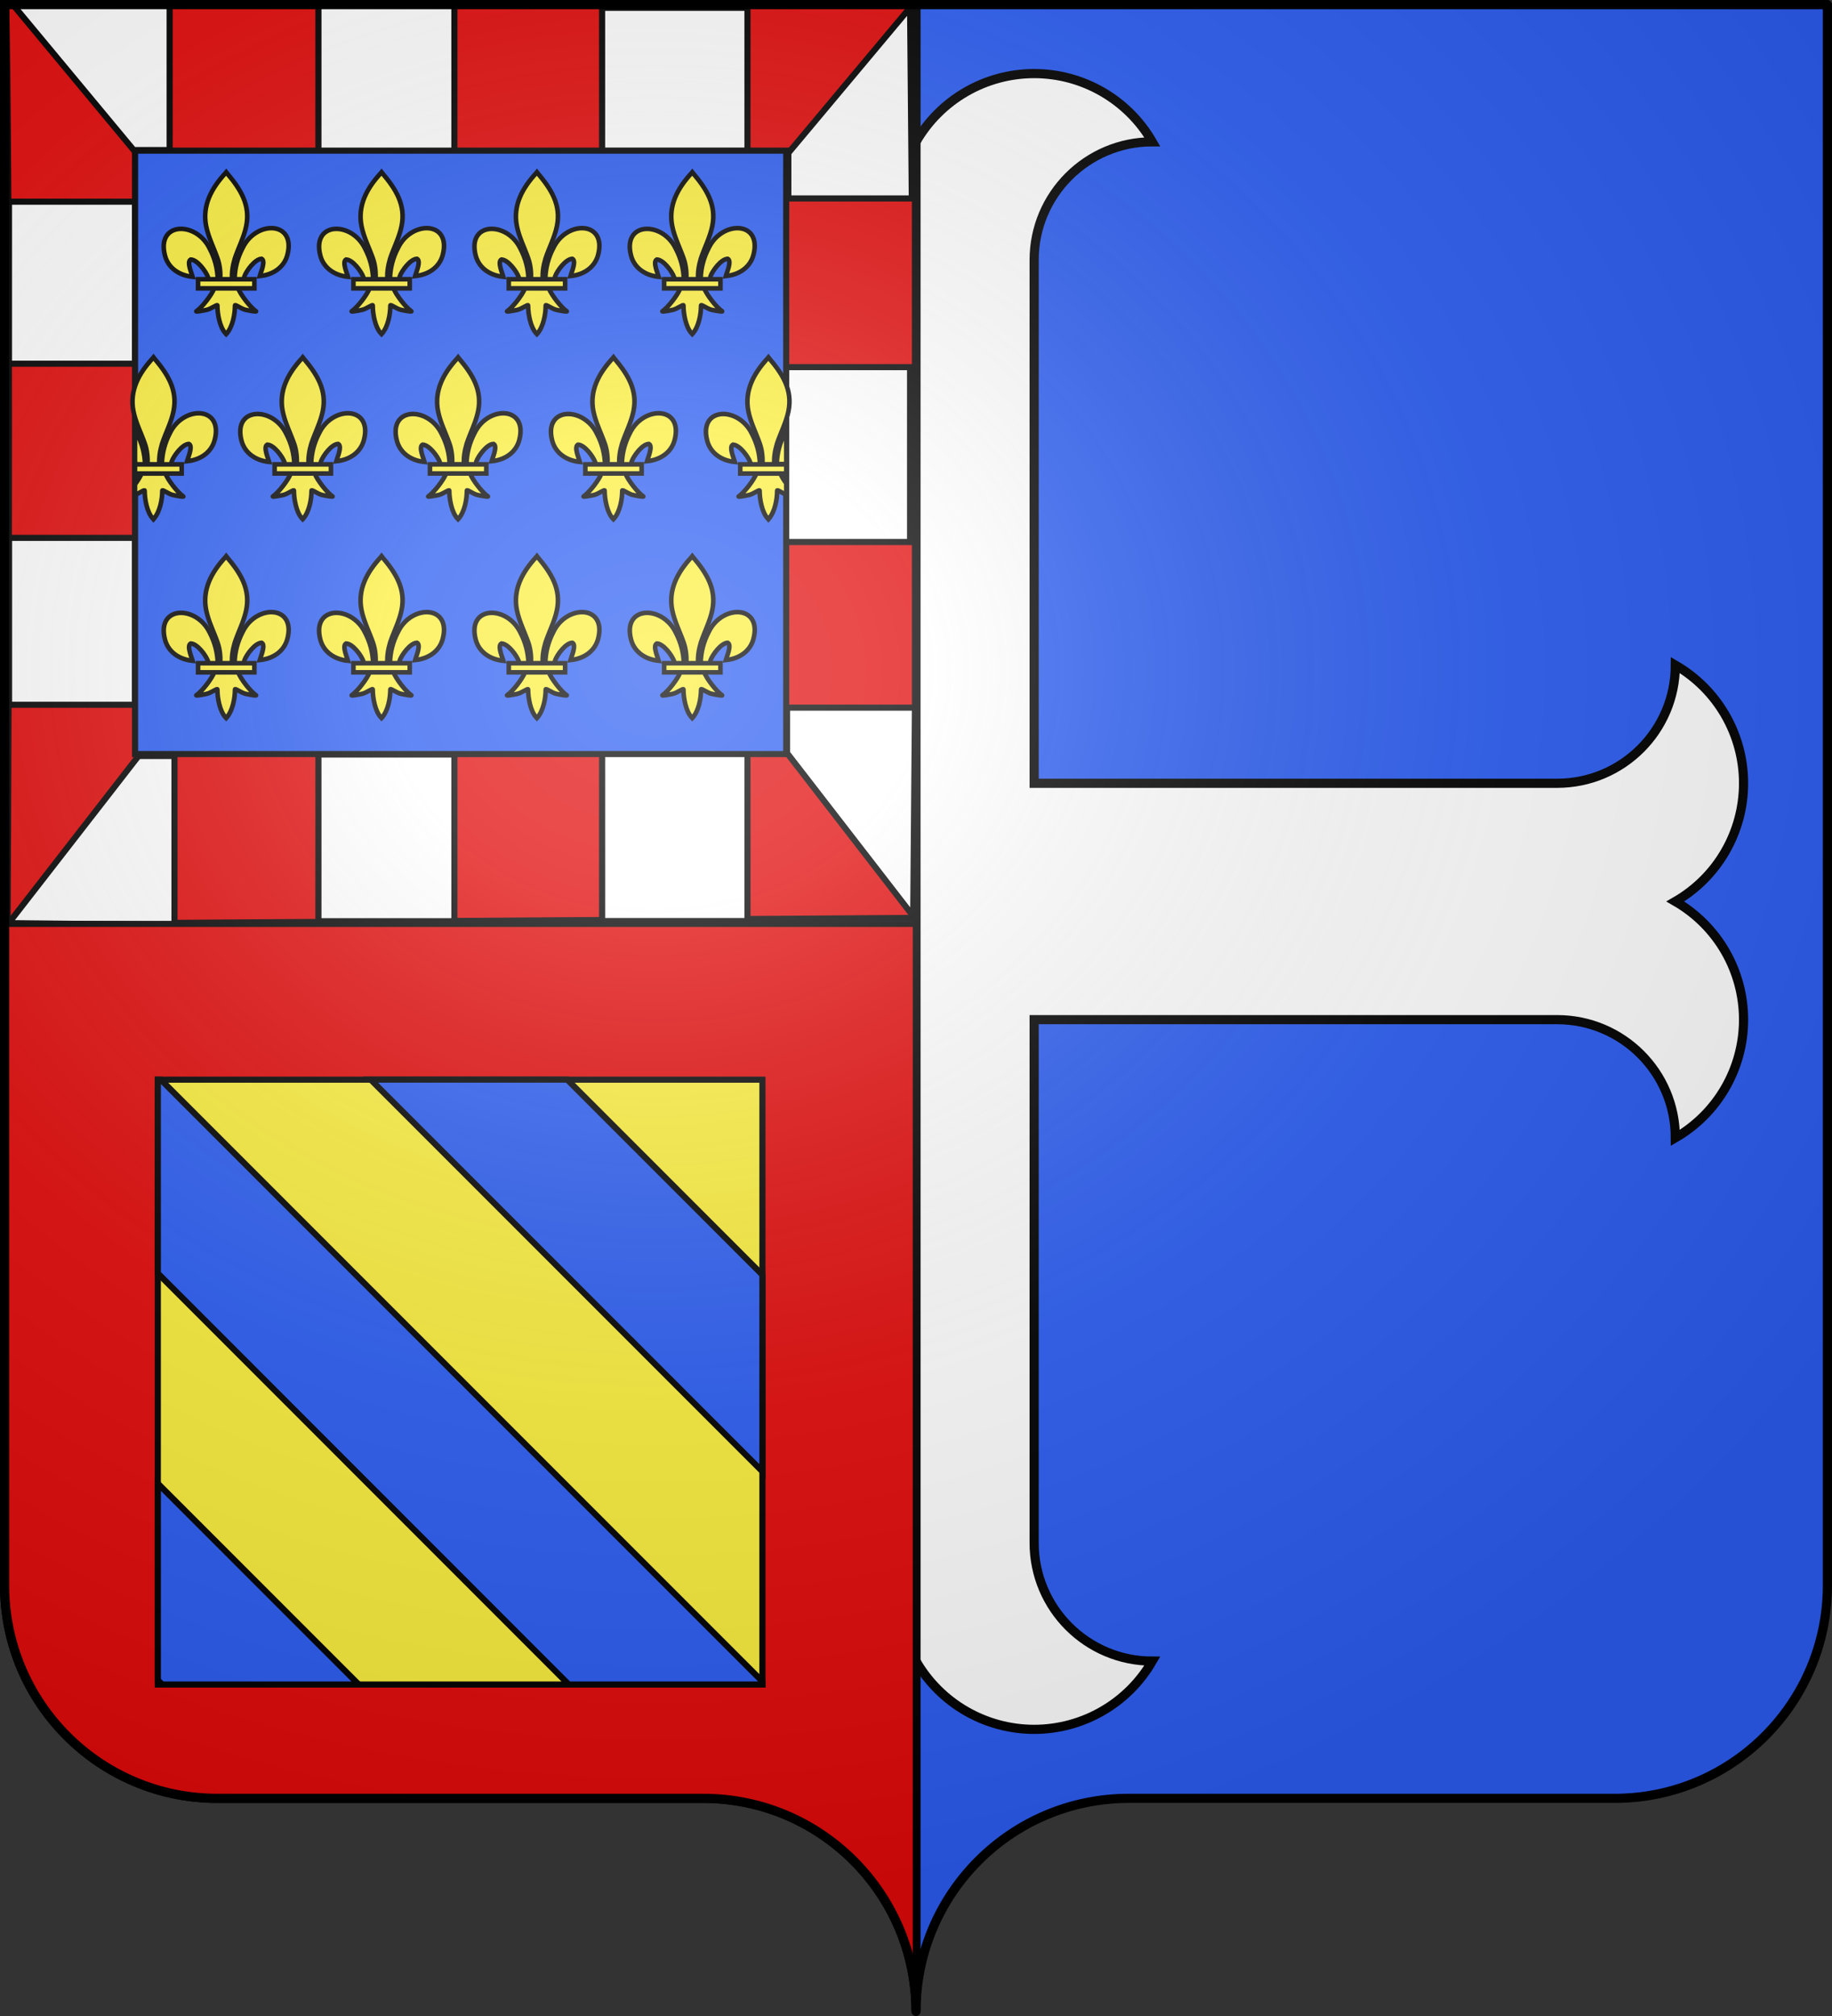 <?xml version="1.0" encoding="UTF-8" standalone="no"?>
<svg
   xmlns:dc="http://purl.org/dc/elements/1.1/"
   xmlns:cc="http://creativecommons.org/ns#"
   xmlns:rdf="http://www.w3.org/1999/02/22-rdf-syntax-ns#"
   xmlns:svg="http://www.w3.org/2000/svg"
   xmlns="http://www.w3.org/2000/svg"
   xmlns:xlink="http://www.w3.org/1999/xlink"
   xmlns:sodipodi="http://sodipodi.sourceforge.net/DTD/sodipodi-0.dtd"
   xmlns:inkscape="http://www.inkscape.org/namespaces/inkscape"
   height="660"
   width="600"
   version="1.0"
   id="svg2"
   sodipodi:version="0.32"
   inkscape:version="0.46"
   sodipodi:docname="Auxonne (21).svg"
   sodipodi:docbase="E:\DIVERS\Héraldique"
   inkscape:output_extension="org.inkscape.output.svg.inkscape">
  <rect width="100%" height="100%" fill="#333333" stroke="none"/>
  <sodipodi:namedview
     inkscape:window-height="712"
     inkscape:window-width="1024"
     inkscape:pageshadow="2"
     inkscape:pageopacity="0.0"
     guidetolerance="10.0"
     gridtolerance="10.0"
     objecttolerance="10.0"
     borderopacity="1.0"
     bordercolor="#666666"
     pagecolor="#ffffff"
     id="base"
     showgrid="false"
     height="660px"
     inkscape:zoom="0.8"
     inkscape:cx="300"
     inkscape:cy="330"
     inkscape:window-x="-4"
     inkscape:window-y="-4"
     inkscape:current-layer="layer2"
     showguides="true"
     inkscape:guide-bbox="true" />
  <desc
     id="desc4">Flag of Canton of Valais (Wallis)</desc>
  <defs
     id="defs6">
    <inkscape:perspective
       sodipodi:type="inkscape:persp3d"
       inkscape:vp_x="0 : 330 : 1"
       inkscape:vp_y="0 : 1000 : 0"
       inkscape:vp_z="600 : 330 : 1"
       inkscape:persp3d-origin="300 : 220 : 1"
       id="perspective269" />
    <linearGradient
       id="linearGradient2893">
      <stop
         style="stop-color:white;stop-opacity:0.314;"
         offset="0"
         id="stop2895" />
      <stop
         id="stop2897"
         offset="0.19"
         style="stop-color:white;stop-opacity:0.251;" />
      <stop
         style="stop-color:#6b6b6b;stop-opacity:0.125;"
         offset="0.6"
         id="stop2901" />
      <stop
         style="stop-color:black;stop-opacity:0.125;"
         offset="1"
         id="stop2899" />
    </linearGradient>
    <radialGradient
       inkscape:collect="always"
       xlink:href="#linearGradient2893"
       id="radialGradient2883"
       cx="203.198"
       cy="218.01"
       fx="203.198"
       fy="218.01"
       r="300"
       gradientTransform="matrix(1.36,0,0,1.355,-79.528,-87.645)"
       gradientUnits="userSpaceOnUse" />
    <linearGradient
       id="linearGradient2955">
      <stop
         style="stop-color:white;stop-opacity:0;"
         offset="0"
         id="stop2965" />
      <stop
         style="stop-color:black;stop-opacity:0.646;"
         offset="1"
         id="stop2959" />
    </linearGradient>
    <radialGradient
       inkscape:collect="always"
       xlink:href="#linearGradient2955"
       id="radialGradient2961"
       cx="225.524"
       cy="218.901"
       fx="225.524"
       fy="218.901"
       r="300"
       gradientTransform="matrix(-4.167939e-4,2.183,-1.884,-3.599562e-4,615.597,-289.121)"
       gradientUnits="userSpaceOnUse" />
    <polygon
       id="star"
       transform="scale(53,53)"
       points="0,-1 0.588,0.809 -0.951,-0.309 0.951,-0.309 -0.588,0.809 0,-1 " />
    <clipPath
       id="clip">
      <path
         d="M 0,-200 L 0,600 L 300,600 L 300,-200 L 0,-200 z "
         id="path10" />
    </clipPath>
    <radialGradient
       inkscape:collect="always"
       xlink:href="#linearGradient2955"
       id="radialGradient1911"
       gradientUnits="userSpaceOnUse"
       gradientTransform="matrix(-4.167939e-4,2.183,-1.884,-3.599562e-4,1395.597,-309.121)"
       cx="225.524"
       cy="218.901"
       fx="225.524"
       fy="218.901"
       r="300" />
    <radialGradient
       inkscape:collect="always"
       xlink:href="#linearGradient2955"
       id="radialGradient2928"
       cx="-483.508"
       cy="153.928"
       fx="-483.508"
       fy="153.928"
       r="300"
       gradientTransform="matrix(0,2.342,-2.291,0,562.913,1323.77)"
       gradientUnits="userSpaceOnUse" />
    <radialGradient
       inkscape:collect="always"
       xlink:href="#linearGradient2893"
       id="radialGradient11919"
       gradientUnits="userSpaceOnUse"
       gradientTransform="matrix(1.551,0,0,1.35,-227.894,-51.264)"
       cx="285.186"
       cy="200.448"
       fx="285.186"
       fy="200.448"
       r="300" />
    <inkscape:perspective
       id="perspective8511"
       inkscape:persp3d-origin="372.04724 : 350.78739 : 1"
       inkscape:vp_z="744.09448 : 526.18109 : 1"
       inkscape:vp_y="0 : 1000 : 0"
       inkscape:vp_x="0 : 526.18109 : 1"
       sodipodi:type="inkscape:persp3d" />
  </defs>
  <g
     inkscape:groupmode="layer"
     id="layer1"
     inkscape:label="Fond écu"
     style="display:inline">
    <g
       id="g2699"
       inkscape:label="Calque 1"
       transform="translate(-75,-202.362)"
       style="fill:#2b5df2">
      <g
         style="fill:#2b5df2;stroke:none;display:inline"
         id="g4195"
         inkscape:label="Calque 1"
         transform="translate(2.5e-6,2.6171874e-6)">
        <path
           sodipodi:nodetypes="cssccccssc"
           d="M 375,860.862 C 375,822.358 406.203,791.109 444.65,791.109 C 483.097,791.109 565.403,791.109 603.85,791.109 C 642.297,791.109 673.5,759.859 673.5,721.355 L 673.5,203.862 L 76.5,203.862 L 76.5,721.355 C 76.5,759.859 107.703,791.109 146.15,791.109 C 184.597,791.109 266.903,791.109 305.35,791.109 C 343.797,791.109 375,822.358 375,860.862 z"
           style="fill:#2b5df2;fill-opacity:1;fill-rule:nonzero;stroke:none;stroke-width:3;stroke-linecap:round;stroke-linejoin:round;stroke-miterlimit:4;stroke-dasharray:none;stroke-dashoffset:0;stroke-opacity:1;display:inline"
           id="path4197" />
      </g>
    </g>
  </g>
  <g
     inkscape:groupmode="layer"
     id="layer2"
     inkscape:label="Meubles">
    <g
       style="display:inline"
       id="g3638"
       transform="translate(0.482,-2.941)">
      <g
         transform="matrix(0.175,0,0,0.175,-50.481,-51.936)"
         style="fill:#ffffff;fill-opacity:1;stroke:#000000;stroke-width:17.143;stroke-miterlimit:4;stroke-dasharray:none;stroke-opacity:1"
         id="g4299">
        <path
           d="M 1778.9,3200 C 1778.9,3322.11 1679.9,3421.1 1557.79,3421.1 C 1603.4,3500.1 1687.68,3548.76 1778.89,3548.76 C 1870.11,3548.76 1954.39,3500.1 2000,3421.1 C 2045.61,3500.1 2129.89,3548.76 2221.1,3548.76 C 2312.32,3548.76 2396.6,3500.1 2442.21,3421.1 C 2320.1,3421.1 2221.1,3322.11 2221.1,3200 L 2221.1,2221.1 L 3200,2221.1 C 3322.11,2221.1 3421.1,2320.1 3421.1,2442.21 C 3500.1,2396.6 3548.76,2312.32 3548.76,2221.11 C 3548.76,2129.89 3500.1,2045.61 3421.1,2000 C 3500.1,1954.39 3548.76,1870.11 3548.76,1778.9 C 3548.76,1687.68 3500.1,1603.4 3421.1,1557.79 C 3421.1,1679.9 3322.11,1778.9 3200,1778.9 L 2221.1,1778.9 L 2221.1,800 C 2221.1,677.887 2320.1,578.895 2442.21,578.895 C 2396.6,499.902 2312.32,451.24 2221.1,451.24 C 2129.89,451.24 2045.61,499.902 2000,578.895 C 1954.39,499.902 1870.11,451.24 1778.89,451.24 C 1687.68,451.24 1603.4,499.902 1557.79,578.895 C 1679.9,578.895 1778.9,677.887 1778.9,800 L 1778.9,1778.9 L 800,1778.9 C 677.887,1778.9 578.895,1679.9 578.895,1557.79 C 499.902,1603.4 451.24,1687.68 451.24,1778.9 C 451.24,1870.11 499.902,1954.39 578.895,2000 C 499.902,2045.61 451.24,2129.89 451.24,2221.11 C 451.24,2312.32 499.902,2396.6 578.895,2442.21 C 578.895,2320.1 677.887,2221.1 800,2221.1 L 1778.9,2221.1 L 1778.9,3200 z"
           style="fill:#ffffff;fill-opacity:1;stroke:#000000;stroke-width:17.143;stroke-miterlimit:4;stroke-dasharray:none;stroke-opacity:1"
           id="path4301" />
      </g>
    </g>
    <g
       style="display:inline"
       id="g3764">
      <path
         id="rect2780"
         d="M 1.5,1.5 L 1.5,519 C 1.5,557.504 32.709,588.75 71.156,588.75 C 109.603,588.75 191.897,588.75 230.344,588.75 C 268.791,588.75 300,619.996 300,658.5 L 300,1.5 L 1.5,1.5 z"
         style="fill:#2b5df2;fill-opacity:1;stroke:#000000;stroke-width:3;stroke-miterlimit:4;stroke-dasharray:none;stroke-opacity:1" />
      <g
         id="g3642">
        <path
           style="fill:#e20909;fill-opacity:1;stroke:#000000;stroke-width:2;stroke-miterlimit:4;stroke-dasharray:none;stroke-opacity:1;display:inline"
           d="M 2.062,1.684 C 3.753,101.918 2.468,302.497 2.468,302.497 L 299.655,300.497 L 299.655,1.684 L 2.062,1.684 z"
           id="rect1901"
           sodipodi:nodetypes="ccccc" />
        <path
           style="fill:#ffffff;fill-opacity:1;fill-rule:evenodd;stroke:#000000;stroke-width:2;stroke-linecap:butt;stroke-linejoin:miter;stroke-miterlimit:4;stroke-dasharray:none;stroke-opacity:1;display:inline"
           d="M 43.774,49.127 C 43.774,49.127 4.462,1.809 4.462,1.809 L 55.559,1.843 L 55.559,49.127 L 43.774,49.127 z"
           id="path9469"
           sodipodi:nodetypes="ccccc" />
        <path
           style="fill:#ffffff;fill-opacity:1;fill-rule:evenodd;stroke:#000000;stroke-width:2;stroke-linecap:butt;stroke-linejoin:miter;stroke-miterlimit:4;stroke-dasharray:none;stroke-opacity:1;display:inline"
           d="M 298.062,2.469 C 298.062,2.469 258.188,50.094 258.188,50.094 L 258.188,64.969 L 298.625,64.969 L 298.062,2.469 z"
           id="path9483" />
        <path
           sodipodi:nodetypes="ccccc"
           id="path9487"
           d="M 45.361,247.496 C 45.361,247.496 2.859,302.218 2.859,302.218 L 57.146,302.78 L 57.146,247.496 L 45.361,247.496 z"
           style="fill:#ffffff;fill-opacity:1;fill-rule:evenodd;stroke:#000000;stroke-width:2;stroke-linecap:butt;stroke-linejoin:miter;stroke-miterlimit:4;stroke-dasharray:none;stroke-opacity:1;display:inline" />
        <path
           sodipodi:nodetypes="ccccc"
           id="path9495"
           d="M 257.775,246.54 C 257.775,246.54 299.091,299.956 299.091,299.956 L 299.652,231.669 L 257.775,231.669 L 257.775,246.54 z"
           style="fill:#ffffff;fill-opacity:1;fill-rule:evenodd;stroke:#000000;stroke-width:2;stroke-linecap:butt;stroke-linejoin:miter;stroke-miterlimit:4;stroke-dasharray:none;stroke-opacity:1;display:inline" />
        <rect
           style="fill:#ffffff;fill-opacity:1;stroke:#000000;stroke-width:2;stroke-miterlimit:4;stroke-dasharray:none;stroke-opacity:1;display:inline"
           id="rect9497"
           width="41.211"
           height="54.64"
           x="2.965"
           y="176.088" />
        <rect
           style="fill:#ffffff;fill-opacity:1;stroke:#000000;stroke-width:2;stroke-miterlimit:4;stroke-dasharray:none;stroke-opacity:1;display:inline"
           id="rect9501"
           width="41.258"
           height="53.043"
           x="2.942"
           y="66.03" />
        <rect
           style="fill:#ffffff;fill-opacity:1;stroke:#000000;stroke-width:2;stroke-miterlimit:4;stroke-dasharray:none;stroke-opacity:1;display:inline"
           id="rect9505"
           width="40.606"
           height="57.25"
           x="257.453"
           y="120.195" />
        <path
           style="fill:#ffffff;fill-opacity:1;stroke:#000000;stroke-width:2;stroke-miterlimit:4;stroke-opacity:1;display:inline"
           d="M 104.288,247.017 L 148.819,247.017 L 148.819,301.595 L 104.288,301.595 L 104.288,247.017 z"
           id="rect10430"
           sodipodi:nodetypes="ccccc" />
        <path
           style="fill:#ffffff;fill-opacity:1;stroke:#000000;stroke-width:2;stroke-miterlimit:4;stroke-opacity:1;display:inline"
           d="M 197.193,246.668 L 244.803,246.668 L 244.803,301.548 L 197.193,301.548 L 197.193,246.668 z"
           id="rect10434"
           sodipodi:nodetypes="ccccc" />
        <path
           style="fill:#ffffff;fill-opacity:1;stroke:#000000;stroke-width:2;stroke-miterlimit:4;stroke-opacity:1;display:inline"
           d="M 104.288,0.906 L 148.819,0.906 L 148.819,49.484 L 104.288,49.484 L 104.288,0.906 z"
           id="rect10443"
           sodipodi:nodetypes="ccccc" />
        <path
           style="fill:#ffffff;fill-opacity:1;stroke:#000000;stroke-width:2;stroke-miterlimit:4;stroke-opacity:1;display:inline"
           d="M 197.193,2.557 L 244.803,2.557 L 244.803,49.436 L 197.193,49.436 L 197.193,2.557 z"
           id="rect10445"
           sodipodi:nodetypes="ccccc" />
        <rect
           style="fill:#2b5df2;fill-opacity:1;stroke:#000000;stroke-width:2;stroke-miterlimit:4;stroke-dasharray:none;stroke-opacity:1"
           id="rect6338"
           width="213.254"
           height="197.541"
           x="44.231"
           y="49.32" />
        <g
           style="fill:#fcef3c;stroke:#000000;stroke-width:25.848;stroke-miterlimit:4;stroke-dasharray:none;stroke-opacity:1;display:inline"
           id="g1878"
           transform="matrix(5.803266e-2,0,0,5.803266e-2,53.215,55.97)">
          <path
             sodipodi:nodetypes="ccscscc"
             id="path1876"
             style="opacity:1;fill:#fcef3c;fill-opacity:1;fill-rule:evenodd;stroke:#000000;stroke-width:25.848;stroke-linecap:butt;stroke-linejoin:miter;stroke-miterlimit:4;stroke-dasharray:none;stroke-opacity:1;display:inline"
             d="M 407.029,608.699 C 408.454,546.743 423.78,489.16 452.319,434.591 C 527.033,277.405 755.239,281.159 704.934,473.402 C 686.397,544.241 623.425,585.876 548.615,593.017 C 554.015,574.352 583.715,508.365 559.74,495.455 C 521.401,496.904 473.795,563.161 462.347,594.756 C 460.694,599.292 461.156,604.534 459.311,608.996" />
          <g
             id="g13452"
             style="opacity:1;fill:#fcef3c;stroke:#000000;stroke-width:25.848;stroke-miterlimit:4;stroke-dasharray:none;stroke-opacity:1;display:inline"
             transform="translate(-38.532,-48.577)">
            <g
               id="g13018"
               style="fill:#fcef3c;fill-opacity:1;stroke:#000000;stroke-width:25.848;stroke-miterlimit:4;stroke-dasharray:none;stroke-opacity:1"
               transform="translate(0,4)">
              <path
                 sodipodi:nodetypes="ccscscc"
                 id="path1902"
                 style="fill:#fcef3c;fill-opacity:1;fill-rule:evenodd;stroke:#000000;stroke-width:25.848;stroke-linecap:butt;stroke-linejoin:miter;stroke-miterlimit:4;stroke-dasharray:none;stroke-opacity:1"
                 d="M 350.523,657.372 C 349.098,595.416 333.772,537.833 305.233,483.264 C 230.519,326.078 2.313,329.832 52.618,522.075 C 71.155,592.914 134.127,634.549 208.937,641.69 C 203.537,623.025 173.837,557.038 197.813,544.128 C 236.151,545.577 283.757,611.833 295.205,643.429 C 296.858,647.965 296.396,653.207 298.241,657.669" />
              <path
                 sodipodi:nodetypes="csccccsccc"
                 id="path3734"
                 style="fill:#fcef3c;fill-opacity:1;fill-rule:nonzero;stroke:#000000;stroke-width:25.848;stroke-linecap:butt;stroke-linejoin:miter;stroke-miterlimit:4;stroke-dasharray:none;stroke-opacity:1"
                 d="M 393.626,57.12 C 314.912,141.97 262.061,240.082 284.845,355.151 C 297.414,418.635 327.886,477.431 349.376,538.589 C 362.812,576.959 366.248,617.041 364.657,657.37 L 431.438,657.37 C 428.242,616.744 435.245,577.372 446.72,538.589 C 467.194,477.051 498.345,418.683 511.251,355.151 C 535.379,236.372 478.744,146.792 402.813,57.495 L 398.173,51.577 L 393.626,57.12 z" />
              <path
                 sodipodi:nodetypes="cssscccssscc"
                 id="path6395"
                 style="fill:#fcef3c;fill-opacity:1;fill-rule:evenodd;stroke:#000000;stroke-width:25.848;stroke-linecap:butt;stroke-linejoin:miter;stroke-miterlimit:4;stroke-dasharray:none;stroke-opacity:1"
                 d="M 331.345,704.401 C 317.383,743.531 260.456,815.193 230.22,835.62 C 222.377,840.918 267.706,832.569 288.001,828.12 C 314.62,822.286 349.218,793.923 348.407,803.933 C 348.332,849.771 361.218,926.257 394.813,961.401 L 397.995,964.789 L 401.282,961.401 C 434.86,922.23 447.52,853.359 447.688,803.933 C 446.877,793.923 481.476,822.286 508.095,828.12 C 528.39,832.569 573.718,840.918 565.876,835.62 C 535.639,815.193 478.744,743.531 464.782,704.401 L 331.345,704.401 z" />
              <rect
                 id="rect4623"
                 style="fill:#fcef3c;fill-opacity:1;stroke:#000000;stroke-width:25.848;stroke-miterlimit:4;stroke-dasharray:none;stroke-opacity:1"
                 y="655.379"
                 x="239.352"
                 height="51.503"
                 width="317.888" />
            </g>
          </g>
        </g>
        <g
           transform="matrix(5.803266e-2,0,0,5.803266e-2,104.097,55.97)"
           id="g9211"
           style="fill:#fcef3c;stroke:#000000;stroke-width:25.848;stroke-miterlimit:4;stroke-dasharray:none;stroke-opacity:1;display:inline">
          <path
             d="M 407.029,608.699 C 408.454,546.743 423.78,489.16 452.319,434.591 C 527.033,277.405 755.239,281.159 704.934,473.402 C 686.397,544.241 623.425,585.876 548.615,593.017 C 554.015,574.352 583.715,508.365 559.74,495.455 C 521.401,496.904 473.795,563.161 462.347,594.756 C 460.694,599.292 461.156,604.534 459.311,608.996"
             style="opacity:1;fill:#fcef3c;fill-opacity:1;fill-rule:evenodd;stroke:#000000;stroke-width:25.848;stroke-linecap:butt;stroke-linejoin:miter;stroke-miterlimit:4;stroke-dasharray:none;stroke-opacity:1;display:inline"
             id="path9213"
             sodipodi:nodetypes="ccscscc" />
          <g
             transform="translate(-38.532,-48.577)"
             style="opacity:1;fill:#fcef3c;stroke:#000000;stroke-width:25.848;stroke-miterlimit:4;stroke-dasharray:none;stroke-opacity:1;display:inline"
             id="g9215">
            <g
               transform="translate(0,4)"
               style="fill:#fcef3c;fill-opacity:1;stroke:#000000;stroke-width:25.848;stroke-miterlimit:4;stroke-dasharray:none;stroke-opacity:1"
               id="g9217">
              <path
                 d="M 350.523,657.372 C 349.098,595.416 333.772,537.833 305.233,483.264 C 230.519,326.078 2.313,329.832 52.618,522.075 C 71.155,592.914 134.127,634.549 208.937,641.69 C 203.537,623.025 173.837,557.038 197.813,544.128 C 236.151,545.577 283.757,611.833 295.205,643.429 C 296.858,647.965 296.396,653.207 298.241,657.669"
                 style="fill:#fcef3c;fill-opacity:1;fill-rule:evenodd;stroke:#000000;stroke-width:25.848;stroke-linecap:butt;stroke-linejoin:miter;stroke-miterlimit:4;stroke-dasharray:none;stroke-opacity:1"
                 id="path9219"
                 sodipodi:nodetypes="ccscscc" />
              <path
                 d="M 393.626,57.12 C 314.912,141.97 262.061,240.082 284.845,355.151 C 297.414,418.635 327.886,477.431 349.376,538.589 C 362.812,576.959 366.248,617.041 364.657,657.37 L 431.438,657.37 C 428.242,616.744 435.245,577.372 446.72,538.589 C 467.194,477.051 498.345,418.683 511.251,355.151 C 535.379,236.372 478.744,146.792 402.813,57.495 L 398.173,51.577 L 393.626,57.12 z"
                 style="fill:#fcef3c;fill-opacity:1;fill-rule:nonzero;stroke:#000000;stroke-width:25.848;stroke-linecap:butt;stroke-linejoin:miter;stroke-miterlimit:4;stroke-dasharray:none;stroke-opacity:1"
                 id="path9221"
                 sodipodi:nodetypes="csccccsccc" />
              <path
                 d="M 331.345,704.401 C 317.383,743.531 260.456,815.193 230.22,835.62 C 222.377,840.918 267.706,832.569 288.001,828.12 C 314.62,822.286 349.218,793.923 348.407,803.933 C 348.332,849.771 361.218,926.257 394.813,961.401 L 397.995,964.789 L 401.282,961.401 C 434.86,922.23 447.52,853.359 447.688,803.933 C 446.877,793.923 481.476,822.286 508.095,828.12 C 528.39,832.569 573.718,840.918 565.876,835.62 C 535.639,815.193 478.744,743.531 464.782,704.401 L 331.345,704.401 z"
                 style="fill:#fcef3c;fill-opacity:1;fill-rule:evenodd;stroke:#000000;stroke-width:25.848;stroke-linecap:butt;stroke-linejoin:miter;stroke-miterlimit:4;stroke-dasharray:none;stroke-opacity:1"
                 id="path9223"
                 sodipodi:nodetypes="cssscccssscc" />
              <rect
                 width="317.888"
                 height="51.503"
                 x="239.352"
                 y="655.379"
                 style="fill:#fcef3c;fill-opacity:1;stroke:#000000;stroke-width:25.848;stroke-miterlimit:4;stroke-dasharray:none;stroke-opacity:1"
                 id="rect9225" />
            </g>
          </g>
        </g>
        <g
           style="fill:#fcef3c;stroke:#000000;stroke-width:25.848;stroke-miterlimit:4;stroke-dasharray:none;stroke-opacity:1;display:inline"
           id="g9227"
           transform="matrix(5.803266e-2,0,0,5.803266e-2,154.979,55.97)">
          <path
             sodipodi:nodetypes="ccscscc"
             id="path9229"
             style="opacity:1;fill:#fcef3c;fill-opacity:1;fill-rule:evenodd;stroke:#000000;stroke-width:25.848;stroke-linecap:butt;stroke-linejoin:miter;stroke-miterlimit:4;stroke-dasharray:none;stroke-opacity:1;display:inline"
             d="M 407.029,608.699 C 408.454,546.743 423.78,489.16 452.319,434.591 C 527.033,277.405 755.239,281.159 704.934,473.402 C 686.397,544.241 623.425,585.876 548.615,593.017 C 554.015,574.352 583.715,508.365 559.74,495.455 C 521.401,496.904 473.795,563.161 462.347,594.756 C 460.694,599.292 461.156,604.534 459.311,608.996" />
          <g
             id="g9231"
             style="opacity:1;fill:#fcef3c;stroke:#000000;stroke-width:25.848;stroke-miterlimit:4;stroke-dasharray:none;stroke-opacity:1;display:inline"
             transform="translate(-38.532,-48.577)">
            <g
               id="g9233"
               style="fill:#fcef3c;fill-opacity:1;stroke:#000000;stroke-width:25.848;stroke-miterlimit:4;stroke-dasharray:none;stroke-opacity:1"
               transform="translate(0,4)">
              <path
                 sodipodi:nodetypes="ccscscc"
                 id="path9235"
                 style="fill:#fcef3c;fill-opacity:1;fill-rule:evenodd;stroke:#000000;stroke-width:25.848;stroke-linecap:butt;stroke-linejoin:miter;stroke-miterlimit:4;stroke-dasharray:none;stroke-opacity:1"
                 d="M 350.523,657.372 C 349.098,595.416 333.772,537.833 305.233,483.264 C 230.519,326.078 2.313,329.832 52.618,522.075 C 71.155,592.914 134.127,634.549 208.937,641.69 C 203.537,623.025 173.837,557.038 197.813,544.128 C 236.151,545.577 283.757,611.833 295.205,643.429 C 296.858,647.965 296.396,653.207 298.241,657.669" />
              <path
                 sodipodi:nodetypes="csccccsccc"
                 id="path9237"
                 style="fill:#fcef3c;fill-opacity:1;fill-rule:nonzero;stroke:#000000;stroke-width:25.848;stroke-linecap:butt;stroke-linejoin:miter;stroke-miterlimit:4;stroke-dasharray:none;stroke-opacity:1"
                 d="M 393.626,57.12 C 314.912,141.97 262.061,240.082 284.845,355.151 C 297.414,418.635 327.886,477.431 349.376,538.589 C 362.812,576.959 366.248,617.041 364.657,657.37 L 431.438,657.37 C 428.242,616.744 435.245,577.372 446.72,538.589 C 467.194,477.051 498.345,418.683 511.251,355.151 C 535.379,236.372 478.744,146.792 402.813,57.495 L 398.173,51.577 L 393.626,57.12 z" />
              <path
                 sodipodi:nodetypes="cssscccssscc"
                 id="path9239"
                 style="fill:#fcef3c;fill-opacity:1;fill-rule:evenodd;stroke:#000000;stroke-width:25.848;stroke-linecap:butt;stroke-linejoin:miter;stroke-miterlimit:4;stroke-dasharray:none;stroke-opacity:1"
                 d="M 331.345,704.401 C 317.383,743.531 260.456,815.193 230.22,835.62 C 222.377,840.918 267.706,832.569 288.001,828.12 C 314.62,822.286 349.218,793.923 348.407,803.933 C 348.332,849.771 361.218,926.257 394.813,961.401 L 397.995,964.789 L 401.282,961.401 C 434.86,922.23 447.52,853.359 447.688,803.933 C 446.877,793.923 481.476,822.286 508.095,828.12 C 528.39,832.569 573.718,840.918 565.876,835.62 C 535.639,815.193 478.744,743.531 464.782,704.401 L 331.345,704.401 z" />
              <rect
                 id="rect9241"
                 style="fill:#fcef3c;fill-opacity:1;stroke:#000000;stroke-width:25.848;stroke-miterlimit:4;stroke-dasharray:none;stroke-opacity:1"
                 y="655.379"
                 x="239.352"
                 height="51.503"
                 width="317.888" />
            </g>
          </g>
        </g>
        <g
           transform="matrix(5.803266e-2,0,0,5.803266e-2,205.86,55.97)"
           id="g9243"
           style="fill:#fcef3c;stroke:#000000;stroke-width:25.848;stroke-miterlimit:4;stroke-dasharray:none;stroke-opacity:1;display:inline">
          <path
             d="M 407.029,608.699 C 408.454,546.743 423.78,489.16 452.319,434.591 C 527.033,277.405 755.239,281.159 704.934,473.402 C 686.397,544.241 623.425,585.876 548.615,593.017 C 554.015,574.352 583.715,508.365 559.74,495.455 C 521.401,496.904 473.795,563.161 462.347,594.756 C 460.694,599.292 461.156,604.534 459.311,608.996"
             style="opacity:1;fill:#fcef3c;fill-opacity:1;fill-rule:evenodd;stroke:#000000;stroke-width:25.848;stroke-linecap:butt;stroke-linejoin:miter;stroke-miterlimit:4;stroke-dasharray:none;stroke-opacity:1;display:inline"
             id="path9245"
             sodipodi:nodetypes="ccscscc" />
          <g
             transform="translate(-38.532,-48.577)"
             style="opacity:1;fill:#fcef3c;stroke:#000000;stroke-width:25.848;stroke-miterlimit:4;stroke-dasharray:none;stroke-opacity:1;display:inline"
             id="g9247">
            <g
               transform="translate(0,4)"
               style="fill:#fcef3c;fill-opacity:1;stroke:#000000;stroke-width:25.848;stroke-miterlimit:4;stroke-dasharray:none;stroke-opacity:1"
               id="g9249">
              <path
                 d="M 350.523,657.372 C 349.098,595.416 333.772,537.833 305.233,483.264 C 230.519,326.078 2.313,329.832 52.618,522.075 C 71.155,592.914 134.127,634.549 208.937,641.69 C 203.537,623.025 173.837,557.038 197.813,544.128 C 236.151,545.577 283.757,611.833 295.205,643.429 C 296.858,647.965 296.396,653.207 298.241,657.669"
                 style="fill:#fcef3c;fill-opacity:1;fill-rule:evenodd;stroke:#000000;stroke-width:25.848;stroke-linecap:butt;stroke-linejoin:miter;stroke-miterlimit:4;stroke-dasharray:none;stroke-opacity:1"
                 id="path9251"
                 sodipodi:nodetypes="ccscscc" />
              <path
                 d="M 393.626,57.12 C 314.912,141.97 262.061,240.082 284.845,355.151 C 297.414,418.635 327.886,477.431 349.376,538.589 C 362.812,576.959 366.248,617.041 364.657,657.37 L 431.438,657.37 C 428.242,616.744 435.245,577.372 446.72,538.589 C 467.194,477.051 498.345,418.683 511.251,355.151 C 535.379,236.372 478.744,146.792 402.813,57.495 L 398.173,51.577 L 393.626,57.12 z"
                 style="fill:#fcef3c;fill-opacity:1;fill-rule:nonzero;stroke:#000000;stroke-width:25.848;stroke-linecap:butt;stroke-linejoin:miter;stroke-miterlimit:4;stroke-dasharray:none;stroke-opacity:1"
                 id="path9253"
                 sodipodi:nodetypes="csccccsccc" />
              <path
                 d="M 331.345,704.401 C 317.383,743.531 260.456,815.193 230.22,835.62 C 222.377,840.918 267.706,832.569 288.001,828.12 C 314.62,822.286 349.218,793.923 348.407,803.933 C 348.332,849.771 361.218,926.257 394.813,961.401 L 397.995,964.789 L 401.282,961.401 C 434.86,922.23 447.52,853.359 447.688,803.933 C 446.877,793.923 481.476,822.286 508.095,828.12 C 528.39,832.569 573.718,840.918 565.876,835.62 C 535.639,815.193 478.744,743.531 464.782,704.401 L 331.345,704.401 z"
                 style="fill:#fcef3c;fill-opacity:1;fill-rule:evenodd;stroke:#000000;stroke-width:25.848;stroke-linecap:butt;stroke-linejoin:miter;stroke-miterlimit:4;stroke-dasharray:none;stroke-opacity:1"
                 id="path9255"
                 sodipodi:nodetypes="cssscccssscc" />
              <rect
                 width="317.888"
                 height="51.503"
                 x="239.352"
                 y="655.379"
                 style="fill:#fcef3c;fill-opacity:1;stroke:#000000;stroke-width:25.848;stroke-miterlimit:4;stroke-dasharray:none;stroke-opacity:1"
                 id="rect9257" />
            </g>
          </g>
        </g>
        <g
           id="g9430"
           transform="translate(0.562,7.497)"
           style="fill:#fcef3c;stroke:#000000;stroke-width:1.5;stroke-miterlimit:4;stroke-dasharray:none;stroke-opacity:1">
          <path
             d="M 52.459,144.407 C 52.542,140.811 53.431,137.469 55.088,134.303 C 59.423,125.181 72.667,125.399 69.748,136.555 C 68.672,140.666 65.017,143.082 60.676,143.497 C 60.989,142.413 62.713,138.584 61.322,137.835 C 59.097,137.919 56.334,141.764 55.67,143.597 C 55.574,143.861 55.6,144.165 55.493,144.424"
             style="fill:#fcef3c;fill-opacity:1;fill-rule:evenodd;stroke:#000000;stroke-width:1.5;stroke-linecap:butt;stroke-linejoin:miter;stroke-miterlimit:4;stroke-dasharray:none;stroke-opacity:1;display:inline"
             id="path9261"
             sodipodi:nodetypes="ccscscc" />
          <path
             id="path9267"
             d="M 43.656,133.344 L 43.656,143.688 C 43.675,143.736 43.702,143.798 43.719,143.844 C 43.815,144.107 43.799,144.397 43.906,144.656 L 46.938,144.656 C 46.855,141.061 45.969,137.698 44.312,134.531 C 44.112,134.11 43.892,133.725 43.656,133.344 z"
             style="fill:#fcef3c;fill-opacity:1;fill-rule:evenodd;stroke:#000000;stroke-width:1.5;stroke-linecap:butt;stroke-linejoin:miter;stroke-miterlimit:4;stroke-dasharray:none;stroke-opacity:1" />
          <path
             d="M 49.445,109.81 C 44.877,114.734 41.81,120.428 43.133,127.106 C 43.862,130.79 45.63,134.202 46.877,137.751 C 47.657,139.978 47.857,142.304 47.764,144.644 L 51.64,144.644 C 51.454,142.287 51.861,140.002 52.527,137.751 C 53.715,134.18 55.523,130.793 56.271,127.106 C 57.672,120.213 54.385,115.014 49.979,109.832 L 49.709,109.488 L 49.445,109.81 z"
             style="fill:#fcef3c;fill-opacity:1;fill-rule:nonzero;stroke:#000000;stroke-width:1.5;stroke-linecap:butt;stroke-linejoin:miter;stroke-miterlimit:4;stroke-dasharray:none;stroke-opacity:1"
             id="path9269"
             sodipodi:nodetypes="csccccsccc" />
          <path
             id="path9271"
             d="M 45.844,147.375 C 45.487,148.375 44.635,149.745 43.656,151.062 L 43.656,154.469 C 45.14,153.998 46.856,152.617 46.812,153.156 C 46.808,155.816 47.55,160.242 49.5,162.281 L 49.688,162.5 L 49.875,162.281 C 51.824,160.008 52.584,156.025 52.594,153.156 C 52.547,152.575 54.549,154.224 56.094,154.562 C 57.272,154.821 59.893,155.307 59.438,155 C 57.683,153.815 54.373,149.646 53.562,147.375 L 45.844,147.375 z"
             style="fill:#fcef3c;fill-opacity:1;fill-rule:evenodd;stroke:#000000;stroke-width:1.5;stroke-linecap:butt;stroke-linejoin:miter;stroke-miterlimit:4;stroke-dasharray:none;stroke-opacity:1" />
          <path
             id="rect9273"
             d="M 43.656,144.531 L 43.656,147.531 L 58.938,147.531 L 58.938,144.531 L 43.656,144.531 z"
             style="fill:#fcef3c;fill-opacity:1;stroke:#000000;stroke-width:1.5;stroke-miterlimit:4;stroke-dasharray:none;stroke-opacity:1" />
        </g>
        <g
           style="fill:#fcef3c;stroke:#000000;stroke-width:25.848;stroke-miterlimit:4;stroke-dasharray:none;stroke-opacity:1;display:inline"
           id="g9275"
           transform="matrix(5.803266e-2,0,0,5.803266e-2,78.282,116.579)">
          <path
             sodipodi:nodetypes="ccscscc"
             id="path9277"
             style="opacity:1;fill:#fcef3c;fill-opacity:1;fill-rule:evenodd;stroke:#000000;stroke-width:25.848;stroke-linecap:butt;stroke-linejoin:miter;stroke-miterlimit:4;stroke-dasharray:none;stroke-opacity:1;display:inline"
             d="M 407.029,608.699 C 408.454,546.743 423.78,489.16 452.319,434.591 C 527.033,277.405 755.239,281.159 704.934,473.402 C 686.397,544.241 623.425,585.876 548.615,593.017 C 554.015,574.352 583.715,508.365 559.74,495.455 C 521.401,496.904 473.795,563.161 462.347,594.756 C 460.694,599.292 461.156,604.534 459.311,608.996" />
          <g
             id="g9279"
             style="opacity:1;fill:#fcef3c;stroke:#000000;stroke-width:25.848;stroke-miterlimit:4;stroke-dasharray:none;stroke-opacity:1;display:inline"
             transform="translate(-38.532,-48.577)">
            <g
               id="g9281"
               style="fill:#fcef3c;fill-opacity:1;stroke:#000000;stroke-width:25.848;stroke-miterlimit:4;stroke-dasharray:none;stroke-opacity:1"
               transform="translate(0,4)">
              <path
                 sodipodi:nodetypes="ccscscc"
                 id="path9283"
                 style="fill:#fcef3c;fill-opacity:1;fill-rule:evenodd;stroke:#000000;stroke-width:25.848;stroke-linecap:butt;stroke-linejoin:miter;stroke-miterlimit:4;stroke-dasharray:none;stroke-opacity:1"
                 d="M 350.523,657.372 C 349.098,595.416 333.772,537.833 305.233,483.264 C 230.519,326.078 2.313,329.832 52.618,522.075 C 71.155,592.914 134.127,634.549 208.937,641.69 C 203.537,623.025 173.837,557.038 197.813,544.128 C 236.151,545.577 283.757,611.833 295.205,643.429 C 296.858,647.965 296.396,653.207 298.241,657.669" />
              <path
                 sodipodi:nodetypes="csccccsccc"
                 id="path9285"
                 style="fill:#fcef3c;fill-opacity:1;fill-rule:nonzero;stroke:#000000;stroke-width:25.848;stroke-linecap:butt;stroke-linejoin:miter;stroke-miterlimit:4;stroke-dasharray:none;stroke-opacity:1"
                 d="M 393.626,57.12 C 314.912,141.97 262.061,240.082 284.845,355.151 C 297.414,418.635 327.886,477.431 349.376,538.589 C 362.812,576.959 366.248,617.041 364.657,657.37 L 431.438,657.37 C 428.242,616.744 435.245,577.372 446.72,538.589 C 467.194,477.051 498.345,418.683 511.251,355.151 C 535.379,236.372 478.744,146.792 402.813,57.495 L 398.173,51.577 L 393.626,57.12 z" />
              <path
                 sodipodi:nodetypes="cssscccssscc"
                 id="path9287"
                 style="fill:#fcef3c;fill-opacity:1;fill-rule:evenodd;stroke:#000000;stroke-width:25.848;stroke-linecap:butt;stroke-linejoin:miter;stroke-miterlimit:4;stroke-dasharray:none;stroke-opacity:1"
                 d="M 331.345,704.401 C 317.383,743.531 260.456,815.193 230.22,835.62 C 222.377,840.918 267.706,832.569 288.001,828.12 C 314.62,822.286 349.218,793.923 348.407,803.933 C 348.332,849.771 361.218,926.257 394.813,961.401 L 397.995,964.789 L 401.282,961.401 C 434.86,922.23 447.52,853.359 447.688,803.933 C 446.877,793.923 481.476,822.286 508.095,828.12 C 528.39,832.569 573.718,840.918 565.876,835.62 C 535.639,815.193 478.744,743.531 464.782,704.401 L 331.345,704.401 z" />
              <rect
                 id="rect9289"
                 style="fill:#fcef3c;fill-opacity:1;stroke:#000000;stroke-width:25.848;stroke-miterlimit:4;stroke-dasharray:none;stroke-opacity:1"
                 y="655.379"
                 x="239.352"
                 height="51.503"
                 width="317.888" />
            </g>
          </g>
        </g>
        <g
           transform="matrix(5.803266e-2,0,0,5.803266e-2,129.164,116.579)"
           id="g9291"
           style="fill:#fcef3c;stroke:#000000;stroke-width:25.848;stroke-miterlimit:4;stroke-dasharray:none;stroke-opacity:1;display:inline">
          <path
             d="M 407.029,608.699 C 408.454,546.743 423.78,489.16 452.319,434.591 C 527.033,277.405 755.239,281.159 704.934,473.402 C 686.397,544.241 623.425,585.876 548.615,593.017 C 554.015,574.352 583.715,508.365 559.74,495.455 C 521.401,496.904 473.795,563.161 462.347,594.756 C 460.694,599.292 461.156,604.534 459.311,608.996"
             style="opacity:1;fill:#fcef3c;fill-opacity:1;fill-rule:evenodd;stroke:#000000;stroke-width:25.848;stroke-linecap:butt;stroke-linejoin:miter;stroke-miterlimit:4;stroke-dasharray:none;stroke-opacity:1;display:inline"
             id="path9293"
             sodipodi:nodetypes="ccscscc" />
          <g
             transform="translate(-38.532,-48.577)"
             style="opacity:1;fill:#fcef3c;stroke:#000000;stroke-width:25.848;stroke-miterlimit:4;stroke-dasharray:none;stroke-opacity:1;display:inline"
             id="g9295">
            <g
               transform="translate(0,4)"
               style="fill:#fcef3c;fill-opacity:1;stroke:#000000;stroke-width:25.848;stroke-miterlimit:4;stroke-dasharray:none;stroke-opacity:1"
               id="g9297">
              <path
                 d="M 350.523,657.372 C 349.098,595.416 333.772,537.833 305.233,483.264 C 230.519,326.078 2.313,329.832 52.618,522.075 C 71.155,592.914 134.127,634.549 208.937,641.69 C 203.537,623.025 173.837,557.038 197.813,544.128 C 236.151,545.577 283.757,611.833 295.205,643.429 C 296.858,647.965 296.396,653.207 298.241,657.669"
                 style="fill:#fcef3c;fill-opacity:1;fill-rule:evenodd;stroke:#000000;stroke-width:25.848;stroke-linecap:butt;stroke-linejoin:miter;stroke-miterlimit:4;stroke-dasharray:none;stroke-opacity:1"
                 id="path9299"
                 sodipodi:nodetypes="ccscscc" />
              <path
                 d="M 393.626,57.12 C 314.912,141.97 262.061,240.082 284.845,355.151 C 297.414,418.635 327.886,477.431 349.376,538.589 C 362.812,576.959 366.248,617.041 364.657,657.37 L 431.438,657.37 C 428.242,616.744 435.245,577.372 446.72,538.589 C 467.194,477.051 498.345,418.683 511.251,355.151 C 535.379,236.372 478.744,146.792 402.813,57.495 L 398.173,51.577 L 393.626,57.12 z"
                 style="fill:#fcef3c;fill-opacity:1;fill-rule:nonzero;stroke:#000000;stroke-width:25.848;stroke-linecap:butt;stroke-linejoin:miter;stroke-miterlimit:4;stroke-dasharray:none;stroke-opacity:1"
                 id="path9301"
                 sodipodi:nodetypes="csccccsccc" />
              <path
                 d="M 331.345,704.401 C 317.383,743.531 260.456,815.193 230.22,835.62 C 222.377,840.918 267.706,832.569 288.001,828.12 C 314.62,822.286 349.218,793.923 348.407,803.933 C 348.332,849.771 361.218,926.257 394.813,961.401 L 397.995,964.789 L 401.282,961.401 C 434.86,922.23 447.52,853.359 447.688,803.933 C 446.877,793.923 481.476,822.286 508.095,828.12 C 528.39,832.569 573.718,840.918 565.876,835.62 C 535.639,815.193 478.744,743.531 464.782,704.401 L 331.345,704.401 z"
                 style="fill:#fcef3c;fill-opacity:1;fill-rule:evenodd;stroke:#000000;stroke-width:25.848;stroke-linecap:butt;stroke-linejoin:miter;stroke-miterlimit:4;stroke-dasharray:none;stroke-opacity:1"
                 id="path9303"
                 sodipodi:nodetypes="cssscccssscc" />
              <rect
                 width="317.888"
                 height="51.503"
                 x="239.352"
                 y="655.379"
                 style="fill:#fcef3c;fill-opacity:1;stroke:#000000;stroke-width:25.848;stroke-miterlimit:4;stroke-dasharray:none;stroke-opacity:1"
                 id="rect9305" />
            </g>
          </g>
        </g>
        <g
           style="fill:#fcef3c;stroke:#000000;stroke-width:25.848;stroke-miterlimit:4;stroke-dasharray:none;stroke-opacity:1;display:inline"
           id="g9307"
           transform="matrix(5.803266e-2,0,0,5.803266e-2,180.045,116.579)">
          <path
             sodipodi:nodetypes="ccscscc"
             id="path9309"
             style="opacity:1;fill:#fcef3c;fill-opacity:1;fill-rule:evenodd;stroke:#000000;stroke-width:25.848;stroke-linecap:butt;stroke-linejoin:miter;stroke-miterlimit:4;stroke-dasharray:none;stroke-opacity:1;display:inline"
             d="M 407.029,608.699 C 408.454,546.743 423.78,489.16 452.319,434.591 C 527.033,277.405 755.239,281.159 704.934,473.402 C 686.397,544.241 623.425,585.876 548.615,593.017 C 554.015,574.352 583.715,508.365 559.74,495.455 C 521.401,496.904 473.795,563.161 462.347,594.756 C 460.694,599.292 461.156,604.534 459.311,608.996" />
          <g
             id="g9311"
             style="opacity:1;fill:#fcef3c;stroke:#000000;stroke-width:25.848;stroke-miterlimit:4;stroke-dasharray:none;stroke-opacity:1;display:inline"
             transform="translate(-38.532,-48.577)">
            <g
               id="g9313"
               style="fill:#fcef3c;fill-opacity:1;stroke:#000000;stroke-width:25.848;stroke-miterlimit:4;stroke-dasharray:none;stroke-opacity:1"
               transform="translate(0,4)">
              <path
                 sodipodi:nodetypes="ccscscc"
                 id="path9315"
                 style="fill:#fcef3c;fill-opacity:1;fill-rule:evenodd;stroke:#000000;stroke-width:25.848;stroke-linecap:butt;stroke-linejoin:miter;stroke-miterlimit:4;stroke-dasharray:none;stroke-opacity:1"
                 d="M 350.523,657.372 C 349.098,595.416 333.772,537.833 305.233,483.264 C 230.519,326.078 2.313,329.832 52.618,522.075 C 71.155,592.914 134.127,634.549 208.937,641.69 C 203.537,623.025 173.837,557.038 197.813,544.128 C 236.151,545.577 283.757,611.833 295.205,643.429 C 296.858,647.965 296.396,653.207 298.241,657.669" />
              <path
                 sodipodi:nodetypes="csccccsccc"
                 id="path9317"
                 style="fill:#fcef3c;fill-opacity:1;fill-rule:nonzero;stroke:#000000;stroke-width:25.848;stroke-linecap:butt;stroke-linejoin:miter;stroke-miterlimit:4;stroke-dasharray:none;stroke-opacity:1"
                 d="M 393.626,57.12 C 314.912,141.97 262.061,240.082 284.845,355.151 C 297.414,418.635 327.886,477.431 349.376,538.589 C 362.812,576.959 366.248,617.041 364.657,657.37 L 431.438,657.37 C 428.242,616.744 435.245,577.372 446.72,538.589 C 467.194,477.051 498.345,418.683 511.251,355.151 C 535.379,236.372 478.744,146.792 402.813,57.495 L 398.173,51.577 L 393.626,57.12 z" />
              <path
                 sodipodi:nodetypes="cssscccssscc"
                 id="path9319"
                 style="fill:#fcef3c;fill-opacity:1;fill-rule:evenodd;stroke:#000000;stroke-width:25.848;stroke-linecap:butt;stroke-linejoin:miter;stroke-miterlimit:4;stroke-dasharray:none;stroke-opacity:1"
                 d="M 331.345,704.401 C 317.383,743.531 260.456,815.193 230.22,835.62 C 222.377,840.918 267.706,832.569 288.001,828.12 C 314.62,822.286 349.218,793.923 348.407,803.933 C 348.332,849.771 361.218,926.257 394.813,961.401 L 397.995,964.789 L 401.282,961.401 C 434.86,922.23 447.52,853.359 447.688,803.933 C 446.877,793.923 481.476,822.286 508.095,828.12 C 528.39,832.569 573.718,840.918 565.876,835.62 C 535.639,815.193 478.744,743.531 464.782,704.401 L 331.345,704.401 z" />
              <rect
                 id="rect9321"
                 style="fill:#fcef3c;fill-opacity:1;stroke:#000000;stroke-width:25.848;stroke-miterlimit:4;stroke-dasharray:none;stroke-opacity:1"
                 y="655.379"
                 x="239.352"
                 height="51.503"
                 width="317.888" />
            </g>
          </g>
        </g>
        <g
           style="fill:#fcef3c;stroke:#000000;stroke-width:25.848;stroke-miterlimit:4;stroke-dasharray:none;stroke-opacity:1;display:inline"
           id="g9323"
           transform="matrix(5.803266e-2,0,0,5.803266e-2,53.215,181.678)">
          <path
             sodipodi:nodetypes="ccscscc"
             id="path9325"
             style="opacity:1;fill:#fcef3c;fill-opacity:1;fill-rule:evenodd;stroke:#000000;stroke-width:25.848;stroke-linecap:butt;stroke-linejoin:miter;stroke-miterlimit:4;stroke-dasharray:none;stroke-opacity:1;display:inline"
             d="M 407.029,608.699 C 408.454,546.743 423.78,489.16 452.319,434.591 C 527.033,277.405 755.239,281.159 704.934,473.402 C 686.397,544.241 623.425,585.876 548.615,593.017 C 554.015,574.352 583.715,508.365 559.74,495.455 C 521.401,496.904 473.795,563.161 462.347,594.756 C 460.694,599.292 461.156,604.534 459.311,608.996" />
          <g
             id="g9327"
             style="opacity:1;fill:#fcef3c;stroke:#000000;stroke-width:25.848;stroke-miterlimit:4;stroke-dasharray:none;stroke-opacity:1;display:inline"
             transform="translate(-38.532,-48.577)">
            <g
               id="g9329"
               style="fill:#fcef3c;fill-opacity:1;stroke:#000000;stroke-width:25.848;stroke-miterlimit:4;stroke-dasharray:none;stroke-opacity:1"
               transform="translate(0,4)">
              <path
                 sodipodi:nodetypes="ccscscc"
                 id="path9331"
                 style="fill:#fcef3c;fill-opacity:1;fill-rule:evenodd;stroke:#000000;stroke-width:25.848;stroke-linecap:butt;stroke-linejoin:miter;stroke-miterlimit:4;stroke-dasharray:none;stroke-opacity:1"
                 d="M 350.523,657.372 C 349.098,595.416 333.772,537.833 305.233,483.264 C 230.519,326.078 2.313,329.832 52.618,522.075 C 71.155,592.914 134.127,634.549 208.937,641.69 C 203.537,623.025 173.837,557.038 197.813,544.128 C 236.151,545.577 283.757,611.833 295.205,643.429 C 296.858,647.965 296.396,653.207 298.241,657.669" />
              <path
                 sodipodi:nodetypes="csccccsccc"
                 id="path9333"
                 style="fill:#fcef3c;fill-opacity:1;fill-rule:nonzero;stroke:#000000;stroke-width:25.848;stroke-linecap:butt;stroke-linejoin:miter;stroke-miterlimit:4;stroke-dasharray:none;stroke-opacity:1"
                 d="M 393.626,57.12 C 314.912,141.97 262.061,240.082 284.845,355.151 C 297.414,418.635 327.886,477.431 349.376,538.589 C 362.812,576.959 366.248,617.041 364.657,657.37 L 431.438,657.37 C 428.242,616.744 435.245,577.372 446.72,538.589 C 467.194,477.051 498.345,418.683 511.251,355.151 C 535.379,236.372 478.744,146.792 402.813,57.495 L 398.173,51.577 L 393.626,57.12 z" />
              <path
                 sodipodi:nodetypes="cssscccssscc"
                 id="path9335"
                 style="fill:#fcef3c;fill-opacity:1;fill-rule:evenodd;stroke:#000000;stroke-width:25.848;stroke-linecap:butt;stroke-linejoin:miter;stroke-miterlimit:4;stroke-dasharray:none;stroke-opacity:1"
                 d="M 331.345,704.401 C 317.383,743.531 260.456,815.193 230.22,835.62 C 222.377,840.918 267.706,832.569 288.001,828.12 C 314.62,822.286 349.218,793.923 348.407,803.933 C 348.332,849.771 361.218,926.257 394.813,961.401 L 397.995,964.789 L 401.282,961.401 C 434.86,922.23 447.52,853.359 447.688,803.933 C 446.877,793.923 481.476,822.286 508.095,828.12 C 528.39,832.569 573.718,840.918 565.876,835.62 C 535.639,815.193 478.744,743.531 464.782,704.401 L 331.345,704.401 z" />
              <rect
                 id="rect9337"
                 style="fill:#fcef3c;fill-opacity:1;stroke:#000000;stroke-width:25.848;stroke-miterlimit:4;stroke-dasharray:none;stroke-opacity:1"
                 y="655.379"
                 x="239.352"
                 height="51.503"
                 width="317.888" />
            </g>
          </g>
        </g>
        <g
           transform="matrix(5.803266e-2,0,0,5.803266e-2,104.097,181.678)"
           id="g9339"
           style="fill:#fcef3c;stroke:#000000;stroke-width:25.848;stroke-miterlimit:4;stroke-dasharray:none;stroke-opacity:1;display:inline">
          <path
             d="M 407.029,608.699 C 408.454,546.743 423.78,489.16 452.319,434.591 C 527.033,277.405 755.239,281.159 704.934,473.402 C 686.397,544.241 623.425,585.876 548.615,593.017 C 554.015,574.352 583.715,508.365 559.74,495.455 C 521.401,496.904 473.795,563.161 462.347,594.756 C 460.694,599.292 461.156,604.534 459.311,608.996"
             style="opacity:1;fill:#fcef3c;fill-opacity:1;fill-rule:evenodd;stroke:#000000;stroke-width:25.848;stroke-linecap:butt;stroke-linejoin:miter;stroke-miterlimit:4;stroke-dasharray:none;stroke-opacity:1;display:inline"
             id="path9341"
             sodipodi:nodetypes="ccscscc" />
          <g
             transform="translate(-38.532,-48.577)"
             style="opacity:1;fill:#fcef3c;stroke:#000000;stroke-width:25.848;stroke-miterlimit:4;stroke-dasharray:none;stroke-opacity:1;display:inline"
             id="g9343">
            <g
               transform="translate(0,4)"
               style="fill:#fcef3c;fill-opacity:1;stroke:#000000;stroke-width:25.848;stroke-miterlimit:4;stroke-dasharray:none;stroke-opacity:1"
               id="g9345">
              <path
                 d="M 350.523,657.372 C 349.098,595.416 333.772,537.833 305.233,483.264 C 230.519,326.078 2.313,329.832 52.618,522.075 C 71.155,592.914 134.127,634.549 208.937,641.69 C 203.537,623.025 173.837,557.038 197.813,544.128 C 236.151,545.577 283.757,611.833 295.205,643.429 C 296.858,647.965 296.396,653.207 298.241,657.669"
                 style="fill:#fcef3c;fill-opacity:1;fill-rule:evenodd;stroke:#000000;stroke-width:25.848;stroke-linecap:butt;stroke-linejoin:miter;stroke-miterlimit:4;stroke-dasharray:none;stroke-opacity:1"
                 id="path9347"
                 sodipodi:nodetypes="ccscscc" />
              <path
                 d="M 393.626,57.12 C 314.912,141.97 262.061,240.082 284.845,355.151 C 297.414,418.635 327.886,477.431 349.376,538.589 C 362.812,576.959 366.248,617.041 364.657,657.37 L 431.438,657.37 C 428.242,616.744 435.245,577.372 446.72,538.589 C 467.194,477.051 498.345,418.683 511.251,355.151 C 535.379,236.372 478.744,146.792 402.813,57.495 L 398.173,51.577 L 393.626,57.12 z"
                 style="fill:#fcef3c;fill-opacity:1;fill-rule:nonzero;stroke:#000000;stroke-width:25.848;stroke-linecap:butt;stroke-linejoin:miter;stroke-miterlimit:4;stroke-dasharray:none;stroke-opacity:1"
                 id="path9349"
                 sodipodi:nodetypes="csccccsccc" />
              <path
                 d="M 331.345,704.401 C 317.383,743.531 260.456,815.193 230.22,835.62 C 222.377,840.918 267.706,832.569 288.001,828.12 C 314.62,822.286 349.218,793.923 348.407,803.933 C 348.332,849.771 361.218,926.257 394.813,961.401 L 397.995,964.789 L 401.282,961.401 C 434.86,922.23 447.52,853.359 447.688,803.933 C 446.877,793.923 481.476,822.286 508.095,828.12 C 528.39,832.569 573.718,840.918 565.876,835.62 C 535.639,815.193 478.744,743.531 464.782,704.401 L 331.345,704.401 z"
                 style="fill:#fcef3c;fill-opacity:1;fill-rule:evenodd;stroke:#000000;stroke-width:25.848;stroke-linecap:butt;stroke-linejoin:miter;stroke-miterlimit:4;stroke-dasharray:none;stroke-opacity:1"
                 id="path9351"
                 sodipodi:nodetypes="cssscccssscc" />
              <rect
                 width="317.888"
                 height="51.503"
                 x="239.352"
                 y="655.379"
                 style="fill:#fcef3c;fill-opacity:1;stroke:#000000;stroke-width:25.848;stroke-miterlimit:4;stroke-dasharray:none;stroke-opacity:1"
                 id="rect9353" />
            </g>
          </g>
        </g>
        <g
           style="fill:#fcef3c;stroke:#000000;stroke-width:25.848;stroke-miterlimit:4;stroke-dasharray:none;stroke-opacity:1;display:inline"
           id="g9355"
           transform="matrix(5.803266e-2,0,0,5.803266e-2,154.979,181.678)">
          <path
             sodipodi:nodetypes="ccscscc"
             id="path9357"
             style="opacity:1;fill:#fcef3c;fill-opacity:1;fill-rule:evenodd;stroke:#000000;stroke-width:25.848;stroke-linecap:butt;stroke-linejoin:miter;stroke-miterlimit:4;stroke-dasharray:none;stroke-opacity:1;display:inline"
             d="M 407.029,608.699 C 408.454,546.743 423.78,489.16 452.319,434.591 C 527.033,277.405 755.239,281.159 704.934,473.402 C 686.397,544.241 623.425,585.876 548.615,593.017 C 554.015,574.352 583.715,508.365 559.74,495.455 C 521.401,496.904 473.795,563.161 462.347,594.756 C 460.694,599.292 461.156,604.534 459.311,608.996" />
          <g
             id="g9359"
             style="opacity:1;fill:#fcef3c;stroke:#000000;stroke-width:25.848;stroke-miterlimit:4;stroke-dasharray:none;stroke-opacity:1;display:inline"
             transform="translate(-38.532,-48.577)">
            <g
               id="g9361"
               style="fill:#fcef3c;fill-opacity:1;stroke:#000000;stroke-width:25.848;stroke-miterlimit:4;stroke-dasharray:none;stroke-opacity:1"
               transform="translate(0,4)">
              <path
                 sodipodi:nodetypes="ccscscc"
                 id="path9363"
                 style="fill:#fcef3c;fill-opacity:1;fill-rule:evenodd;stroke:#000000;stroke-width:25.848;stroke-linecap:butt;stroke-linejoin:miter;stroke-miterlimit:4;stroke-dasharray:none;stroke-opacity:1"
                 d="M 350.523,657.372 C 349.098,595.416 333.772,537.833 305.233,483.264 C 230.519,326.078 2.313,329.832 52.618,522.075 C 71.155,592.914 134.127,634.549 208.937,641.69 C 203.537,623.025 173.837,557.038 197.813,544.128 C 236.151,545.577 283.757,611.833 295.205,643.429 C 296.858,647.965 296.396,653.207 298.241,657.669" />
              <path
                 sodipodi:nodetypes="csccccsccc"
                 id="path9365"
                 style="fill:#fcef3c;fill-opacity:1;fill-rule:nonzero;stroke:#000000;stroke-width:25.848;stroke-linecap:butt;stroke-linejoin:miter;stroke-miterlimit:4;stroke-dasharray:none;stroke-opacity:1"
                 d="M 393.626,57.12 C 314.912,141.97 262.061,240.082 284.845,355.151 C 297.414,418.635 327.886,477.431 349.376,538.589 C 362.812,576.959 366.248,617.041 364.657,657.37 L 431.438,657.37 C 428.242,616.744 435.245,577.372 446.72,538.589 C 467.194,477.051 498.345,418.683 511.251,355.151 C 535.379,236.372 478.744,146.792 402.813,57.495 L 398.173,51.577 L 393.626,57.12 z" />
              <path
                 sodipodi:nodetypes="cssscccssscc"
                 id="path9367"
                 style="fill:#fcef3c;fill-opacity:1;fill-rule:evenodd;stroke:#000000;stroke-width:25.848;stroke-linecap:butt;stroke-linejoin:miter;stroke-miterlimit:4;stroke-dasharray:none;stroke-opacity:1"
                 d="M 331.345,704.401 C 317.383,743.531 260.456,815.193 230.22,835.62 C 222.377,840.918 267.706,832.569 288.001,828.12 C 314.62,822.286 349.218,793.923 348.407,803.933 C 348.332,849.771 361.218,926.257 394.813,961.401 L 397.995,964.789 L 401.282,961.401 C 434.86,922.23 447.52,853.359 447.688,803.933 C 446.877,793.923 481.476,822.286 508.095,828.12 C 528.39,832.569 573.718,840.918 565.876,835.62 C 535.639,815.193 478.744,743.531 464.782,704.401 L 331.345,704.401 z" />
              <rect
                 id="rect9369"
                 style="fill:#fcef3c;fill-opacity:1;stroke:#000000;stroke-width:25.848;stroke-miterlimit:4;stroke-dasharray:none;stroke-opacity:1"
                 y="655.379"
                 x="239.352"
                 height="51.503"
                 width="317.888" />
            </g>
          </g>
        </g>
        <g
           transform="matrix(5.803266e-2,0,0,5.803266e-2,205.86,181.678)"
           id="g9371"
           style="fill:#fcef3c;stroke:#000000;stroke-width:25.848;stroke-miterlimit:4;stroke-dasharray:none;stroke-opacity:1;display:inline">
          <path
             d="M 407.029,608.699 C 408.454,546.743 423.78,489.16 452.319,434.591 C 527.033,277.405 755.239,281.159 704.934,473.402 C 686.397,544.241 623.425,585.876 548.615,593.017 C 554.015,574.352 583.715,508.365 559.74,495.455 C 521.401,496.904 473.795,563.161 462.347,594.756 C 460.694,599.292 461.156,604.534 459.311,608.996"
             style="opacity:1;fill:#fcef3c;fill-opacity:1;fill-rule:evenodd;stroke:#000000;stroke-width:25.848;stroke-linecap:butt;stroke-linejoin:miter;stroke-miterlimit:4;stroke-dasharray:none;stroke-opacity:1;display:inline"
             id="path9373"
             sodipodi:nodetypes="ccscscc" />
          <g
             transform="translate(-38.532,-48.577)"
             style="opacity:1;fill:#fcef3c;stroke:#000000;stroke-width:25.848;stroke-miterlimit:4;stroke-dasharray:none;stroke-opacity:1;display:inline"
             id="g9375">
            <g
               transform="translate(0,4)"
               style="fill:#fcef3c;fill-opacity:1;stroke:#000000;stroke-width:25.848;stroke-miterlimit:4;stroke-dasharray:none;stroke-opacity:1"
               id="g9377">
              <path
                 d="M 350.523,657.372 C 349.098,595.416 333.772,537.833 305.233,483.264 C 230.519,326.078 2.313,329.832 52.618,522.075 C 71.155,592.914 134.127,634.549 208.937,641.69 C 203.537,623.025 173.837,557.038 197.813,544.128 C 236.151,545.577 283.757,611.833 295.205,643.429 C 296.858,647.965 296.396,653.207 298.241,657.669"
                 style="fill:#fcef3c;fill-opacity:1;fill-rule:evenodd;stroke:#000000;stroke-width:25.848;stroke-linecap:butt;stroke-linejoin:miter;stroke-miterlimit:4;stroke-dasharray:none;stroke-opacity:1"
                 id="path9379"
                 sodipodi:nodetypes="ccscscc" />
              <path
                 d="M 393.626,57.12 C 314.912,141.97 262.061,240.082 284.845,355.151 C 297.414,418.635 327.886,477.431 349.376,538.589 C 362.812,576.959 366.248,617.041 364.657,657.37 L 431.438,657.37 C 428.242,616.744 435.245,577.372 446.72,538.589 C 467.194,477.051 498.345,418.683 511.251,355.151 C 535.379,236.372 478.744,146.792 402.813,57.495 L 398.173,51.577 L 393.626,57.12 z"
                 style="fill:#fcef3c;fill-opacity:1;fill-rule:nonzero;stroke:#000000;stroke-width:25.848;stroke-linecap:butt;stroke-linejoin:miter;stroke-miterlimit:4;stroke-dasharray:none;stroke-opacity:1"
                 id="path9381"
                 sodipodi:nodetypes="csccccsccc" />
              <path
                 d="M 331.345,704.401 C 317.383,743.531 260.456,815.193 230.22,835.62 C 222.377,840.918 267.706,832.569 288.001,828.12 C 314.62,822.286 349.218,793.923 348.407,803.933 C 348.332,849.771 361.218,926.257 394.813,961.401 L 397.995,964.789 L 401.282,961.401 C 434.86,922.23 447.52,853.359 447.688,803.933 C 446.877,793.923 481.476,822.286 508.095,828.12 C 528.39,832.569 573.718,840.918 565.876,835.62 C 535.639,815.193 478.744,743.531 464.782,704.401 L 331.345,704.401 z"
                 style="fill:#fcef3c;fill-opacity:1;fill-rule:evenodd;stroke:#000000;stroke-width:25.848;stroke-linecap:butt;stroke-linejoin:miter;stroke-miterlimit:4;stroke-dasharray:none;stroke-opacity:1"
                 id="path9383"
                 sodipodi:nodetypes="cssscccssscc" />
              <rect
                 width="317.888"
                 height="51.503"
                 x="239.352"
                 y="655.379"
                 style="fill:#fcef3c;fill-opacity:1;stroke:#000000;stroke-width:25.848;stroke-miterlimit:4;stroke-dasharray:none;stroke-opacity:1"
                 id="rect9385" />
            </g>
          </g>
        </g>
        <g
           id="g9462"
           transform="translate(0.562,7.497)"
           style="fill:#fcef3c;stroke:#000000;stroke-width:1.5;stroke-miterlimit:4;stroke-dasharray:none;stroke-opacity:1">
          <path
             id="path9389"
             d="M 256.938,133.406 C 256.773,133.692 256.646,134.006 256.5,134.312 C 254.844,137.479 253.926,140.811 253.844,144.406 L 256.906,144.438 C 256.933,144.373 256.923,144.288 256.938,144.219 L 256.938,133.406 z"
             style="fill:#fcef3c;fill-opacity:1;fill-rule:evenodd;stroke:#000000;stroke-width:1.5;stroke-linecap:butt;stroke-linejoin:miter;stroke-miterlimit:4;stroke-dasharray:none;stroke-opacity:1;display:inline" />
          <path
             sodipodi:nodetypes="ccscscc"
             id="path9395"
             style="fill:#fcef3c;fill-opacity:1;fill-rule:evenodd;stroke:#000000;stroke-width:1.5;stroke-linecap:butt;stroke-linejoin:miter;stroke-miterlimit:4;stroke-dasharray:none;stroke-opacity:1"
             d="M 248.342,144.644 C 248.259,141.049 247.37,137.707 245.713,134.54 C 241.378,125.418 228.134,125.636 231.053,136.793 C 232.129,140.904 235.784,143.32 240.125,143.734 C 239.812,142.651 238.088,138.822 239.479,138.073 C 241.704,138.157 244.467,142.002 245.131,143.835 C 245.227,144.098 245.201,144.403 245.308,144.662" />
          <path
             sodipodi:nodetypes="csccccsccc"
             id="path9397"
             style="fill:#fcef3c;fill-opacity:1;fill-rule:nonzero;stroke:#000000;stroke-width:1.5;stroke-linecap:butt;stroke-linejoin:miter;stroke-miterlimit:4;stroke-dasharray:none;stroke-opacity:1"
             d="M 250.843,109.81 C 246.275,114.734 243.208,120.428 244.53,127.106 C 245.26,130.79 247.028,134.202 248.275,137.751 C 249.055,139.978 249.254,142.304 249.162,144.644 L 253.037,144.644 C 252.852,142.287 253.258,140.002 253.924,137.751 C 255.112,134.18 256.92,130.793 257.669,127.106 C 259.069,120.213 255.783,115.014 251.376,109.832 L 251.107,109.488 L 250.843,109.81 z" />
          <path
             id="path9399"
             d="M 247.219,147.375 C 246.409,149.646 243.13,153.815 241.375,155 C 240.92,155.307 243.541,154.821 244.719,154.562 C 246.264,154.224 248.266,152.575 248.219,153.156 C 248.214,155.816 248.957,160.242 250.906,162.281 L 251.094,162.5 L 251.281,162.281 C 253.23,160.008 253.959,156.025 253.969,153.156 C 253.927,152.64 255.501,153.885 256.938,154.406 L 256.938,150.75 C 256.056,149.529 255.298,148.298 254.969,147.375 L 247.219,147.375 z"
             style="fill:#fcef3c;fill-opacity:1;fill-rule:evenodd;stroke:#000000;stroke-width:1.5;stroke-linecap:butt;stroke-linejoin:miter;stroke-miterlimit:4;stroke-dasharray:none;stroke-opacity:1" />
          <path
             id="rect9401"
             d="M 241.875,144.531 L 241.875,147.531 L 256.938,147.531 L 256.938,144.531 L 241.875,144.531 z"
             style="fill:#fcef3c;fill-opacity:1;stroke:#000000;stroke-width:1.5;stroke-miterlimit:4;stroke-dasharray:none;stroke-opacity:1" />
        </g>
      </g>
      <g
         id="g3757">
        <path
           style="fill:#e20909;fill-opacity:1;stroke:#000000;stroke-width:2;stroke-miterlimit:4;stroke-dasharray:none;stroke-opacity:1"
           d="M 1.5,302.469 L 1.5,519 C 1.5,557.504 32.709,588.75 71.156,588.75 C 109.603,588.75 191.897,588.75 230.344,588.75 C 267.986,588.75 298.669,618.703 299.938,656.094 L 299.938,302.469 L 1.5,302.469 z"
           id="path10314" />
        <path
           style="fill:#fcef3c;fill-opacity:1;stroke:#000000;stroke-width:2;stroke-miterlimit:4;stroke-dasharray:none;stroke-opacity:1"
           d="M 51.686,353.467 L 51.686,551.482 L 249.701,551.482 L 249.701,353.467 L 51.686,353.467 z"
           id="path10316" />
        <path
           id="path10318"
           d="M 121.413,353.452 L 249.694,481.733 L 249.694,417.358 L 185.788,353.452 L 121.413,353.452 z"
           style="fill:#2b5df2;fill-opacity:1;fill-rule:nonzero;stroke:#000000;stroke-width:2;stroke-miterlimit:4;stroke-dasharray:none;stroke-opacity:1" />
        <path
           id="path10320"
           d="M 51.694,353.452 L 51.694,416.858 L 186.288,551.483 L 249.694,551.483 L 249.694,550.483 L 52.663,353.452 L 51.694,353.452 z"
           style="fill:#2b5df2;fill-opacity:1;fill-rule:nonzero;stroke:#000000;stroke-width:2;stroke-miterlimit:4;stroke-dasharray:none;stroke-opacity:1" />
        <path
           id="path10322"
           d="M 51.694,485.671 L 51.694,550.046 L 53.131,551.483 L 117.506,551.483 L 51.694,485.671 z"
           style="fill:#2b5df2;fill-opacity:1;fill-rule:nonzero;stroke:#000000;stroke-width:2;stroke-miterlimit:4;stroke-dasharray:none;stroke-opacity:1" />
      </g>
    </g>
  </g>
  <g
     inkscape:groupmode="layer"
     id="layer3"
     inkscape:label="Reflet final"
     sodipodi:insensitive="true"
     style="display:inline">
    <path
       id="path2875"
       style="fill:url(#radialGradient11919);fill-opacity:1;fill-rule:evenodd;stroke:none;stroke-width:3;stroke-linecap:butt;stroke-linejoin:miter;stroke-miterlimit:4;stroke-dasharray:none;stroke-opacity:1"
       d="M 1.5,1.5 L 1.5,518.991 C 1.5,557.496 32.703,588.746 71.15,588.746 C 109.597,588.746 191.903,588.746 230.35,588.746 C 268.797,588.745 300,619.996 300,658.5 C 300,619.996 331.203,588.746 369.65,588.746 C 408.097,588.745 490.403,588.746 528.85,588.746 C 567.297,588.746 598.5,557.496 598.5,518.991 L 598.5,1.5 L 1.5,1.5 z" />
  </g>
  <g
     inkscape:groupmode="layer"
     id="layer4"
     inkscape:label="Contour final"
     sodipodi:insensitive="true">
    <path
       id="path1572"
       style="fill:none;fill-opacity:1;fill-rule:nonzero;stroke:black;stroke-width:3;stroke-linecap:round;stroke-linejoin:round;stroke-miterlimit:4;stroke-dasharray:none;stroke-dashoffset:0;stroke-opacity:1"
       d="M 300,658.5 C 300,619.996 331.203,588.746 369.65,588.746 C 408.097,588.746 490.403,588.746 528.85,588.746 C 567.297,588.746 598.5,557.497 598.5,518.993 L 598.5,1.5 L 1.5,1.5 L 1.5,518.993 C 1.5,557.497 32.703,588.746 71.15,588.746 C 109.597,588.746 191.903,588.746 230.35,588.746 C 268.797,588.746 300,619.996 300,658.5 z "
       sodipodi:nodetypes="cssccccssc" />
  </g>
</svg>

